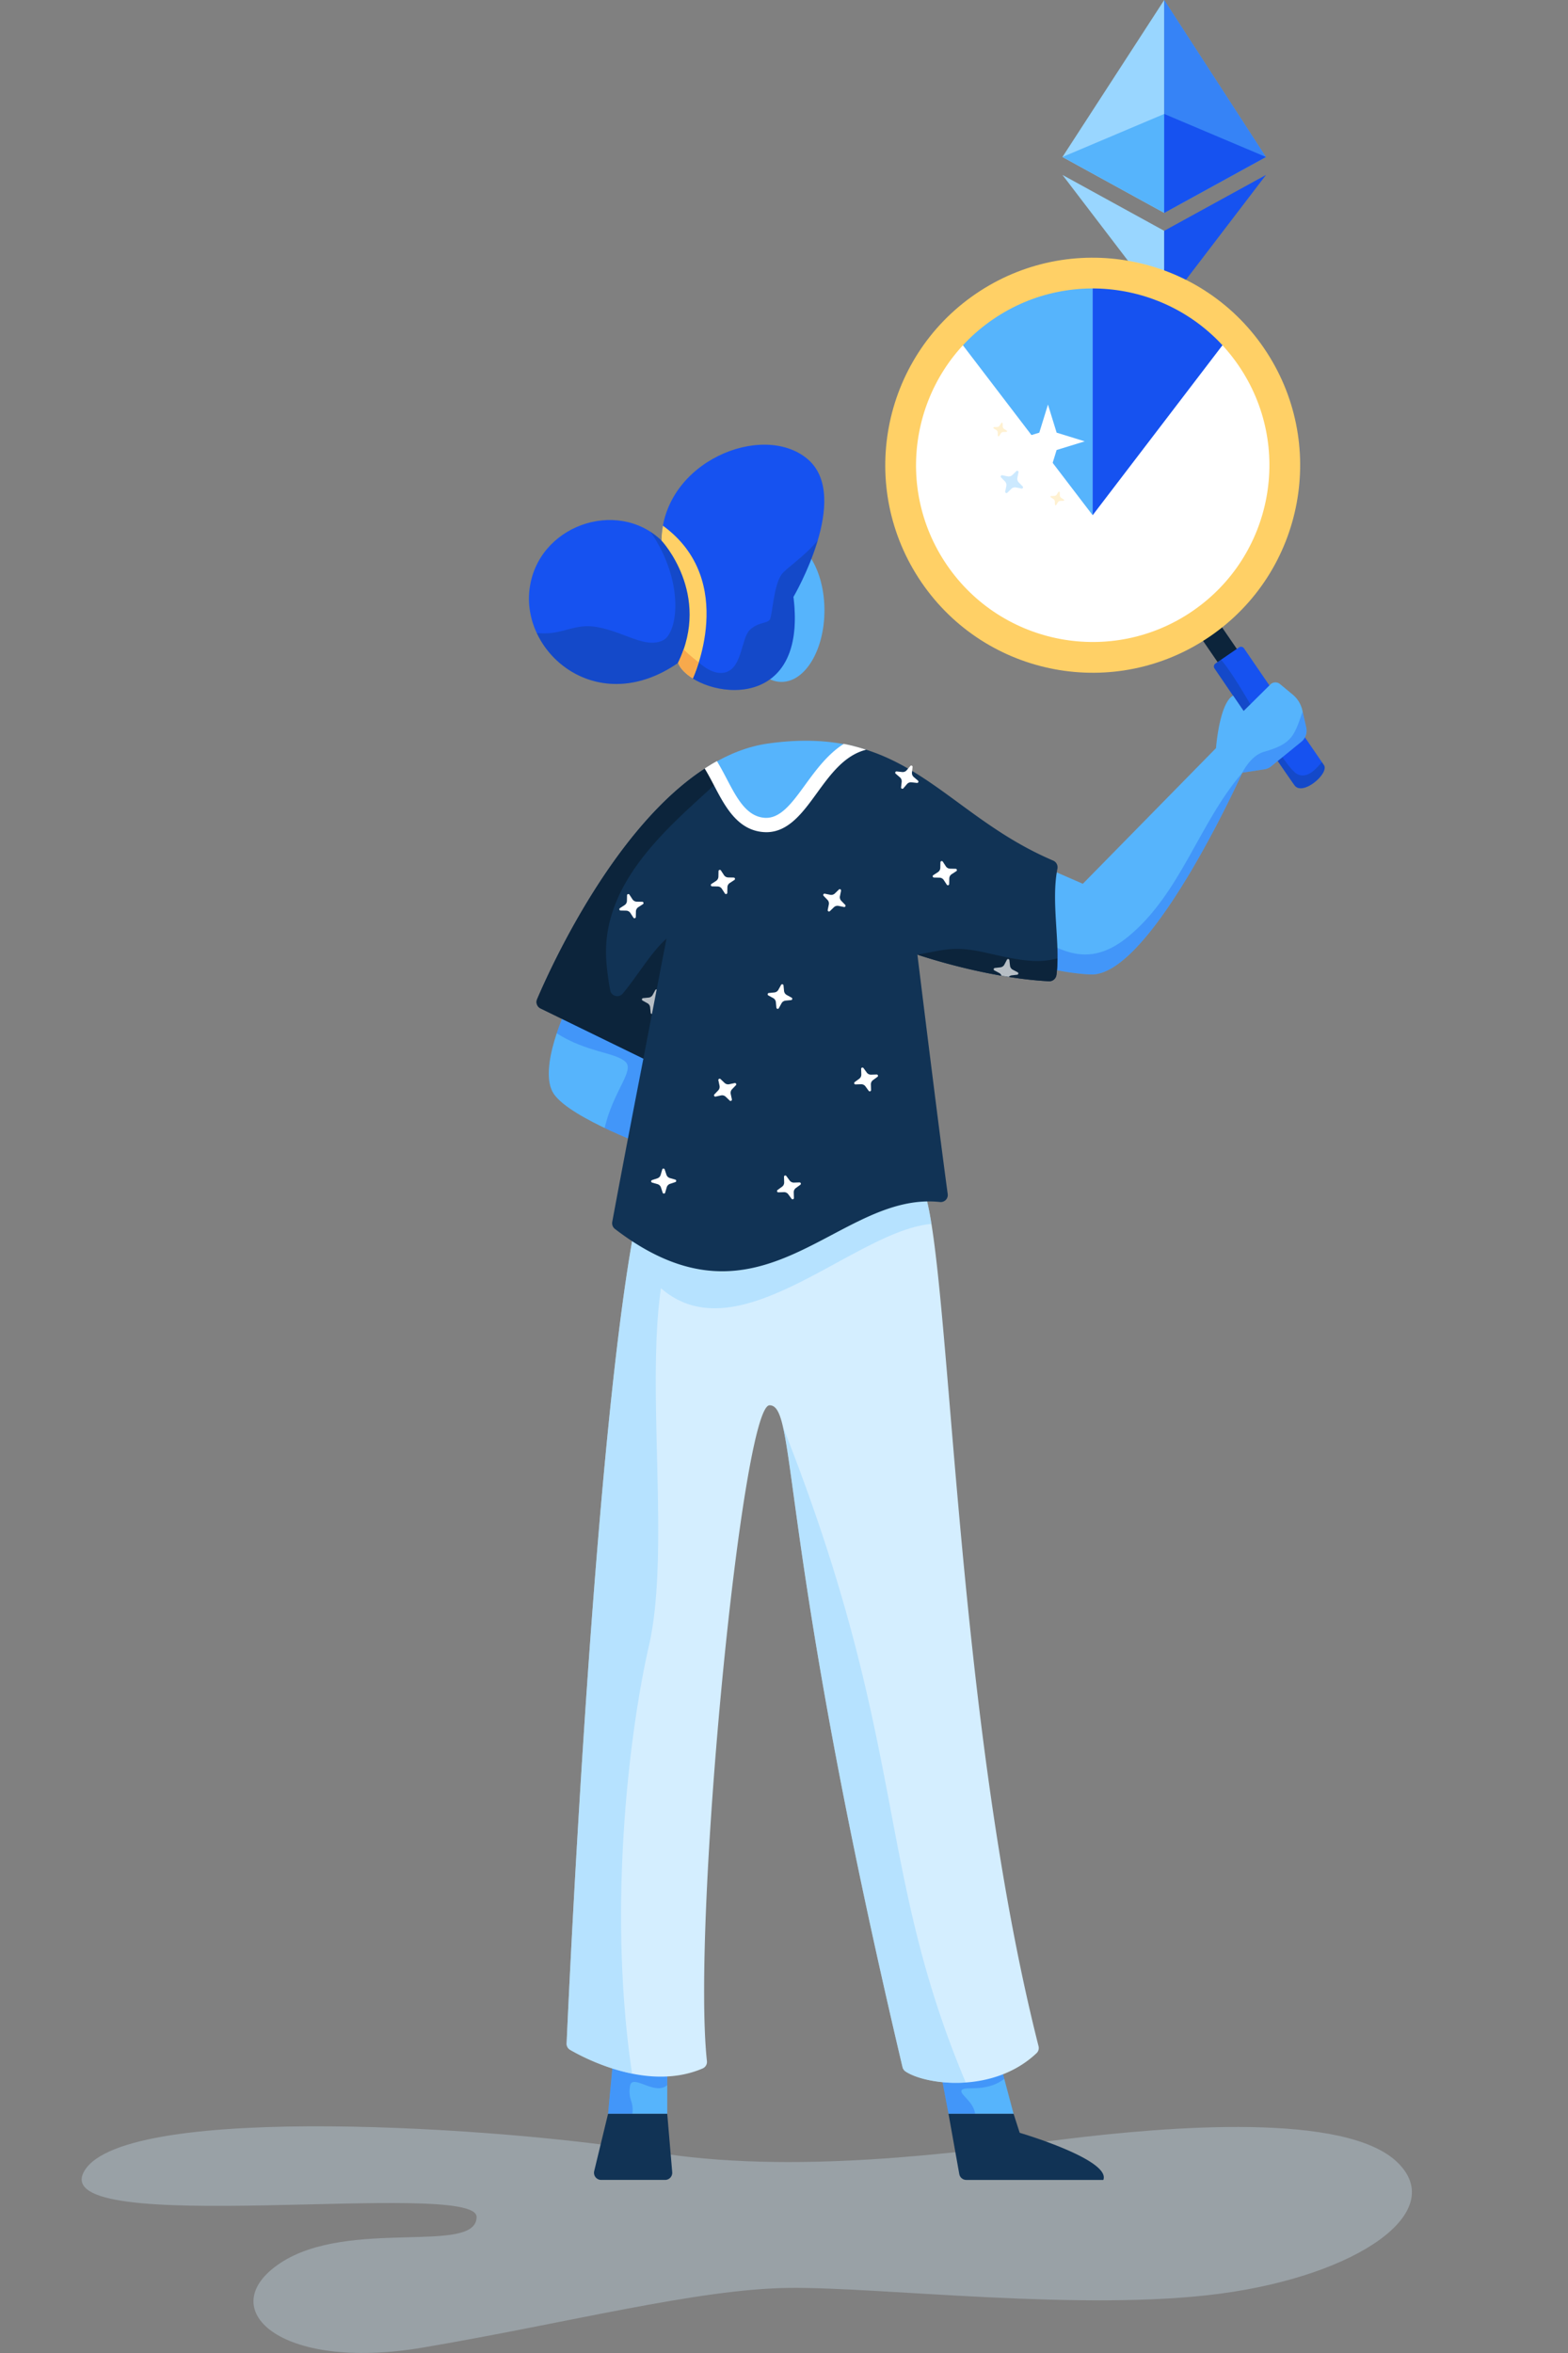 <svg width="112" height="168" fill="none" xmlns="http://www.w3.org/2000/svg"><rect width="100%" height="100%" fill="#808080" stroke="none"/><path d="m75.89 11.209 7.268 3.99V0l-7.269 11.209ZM75.89 12.489l7.268 9.517V16.48l-7.269-3.991Z" fill="#99D6FF"/><path d="M83.158 0v15.2l7.266-3.991L83.158 0Z" fill="#56B4FC"/><path opacity=".5" d="M83.158 0v15.2l7.266-3.991L83.158 0Z" fill="#1652F0"/><path d="M83.158 16.48v5.526l7.271-9.517-7.271 3.99Z" fill="#1652F0"/><path d="m83.158 8.136-7.269 3.073 7.269 3.99V8.137Z" fill="#56B4FC"/><path d="M83.158 8.136V15.2l7.266-3.991-7.266-3.073Z" fill="#1652F0"/><path d="M92.078 35.836c1.448-7.749-3.66-15.204-11.408-16.652-7.749-1.448-15.204 3.66-16.652 11.408-1.448 7.748 3.66 15.204 11.408 16.652 7.749 1.448 15.204-3.66 16.652-11.408Z" fill="#fff"/><path d="M70.591 22.327a13.235 13.235 0 0 0-2.167 1.86l9.623 12.6V20.207l-.338-.185a13.133 13.133 0 0 0-7.118 2.304Z" fill="#56B4FC"/><path d="m78.384 20.023-.338.185v16.578l9.63-12.604a13.195 13.195 0 0 0-9.292-4.16Z" fill="#1652F0"/><path opacity=".3" d="M6.031 154.991c-2.945 4.939 27.995.548 28.011 3.289.016 2.742-9.124.069-14.008 3.29-4.883 3.221-.132 7.781 10.128 6.049 10.261-1.731 19.667-4.199 26.222-4.267 6.555-.068 20.996 1.713 30.782.411 9.785-1.302 16.341-5.825 12.636-9.389-3.706-3.564-16.246-2.571-23.847-1.628-7.6.942-19.36 2.583-29.452.88-10.092-1.703-37.527-3.575-40.472 1.365Z" fill="#D4EEFF"/><path d="m87.025 44.404-1.375.941 2.27 3.313 1.374-.941-2.27-3.313Z" fill="#0C243B"/><path d="M72.398 150.921h-4.647l-1.022-5.415h4.227l1.442 5.415Z" fill="#56B4FC"/><path opacity=".3" d="m71.734 148.429-.78-2.923h-4.226l1.022 5.414h1.904c-.118-.86-1.044-1.345-.983-1.634.092-.432 1.678.198 3.063-.857Z" fill="#1652F0"/><path d="M47.66 150.921h-4.227l.511-5.415h3.716v5.415Z" fill="#56B4FC"/><path opacity=".3" d="M43.433 150.921h1.738c.107-.964-.32-.964-.175-1.959.143-.981 1.745.703 2.664-.084v-3.371h-3.716l-.51 5.414Z" fill="#1652F0"/><path d="M65.828 84.61c2.077 3.894 2.171 37.098 8.354 61.486a.507.507 0 0 1-.139.494c-3.086 2.918-7.902 2.27-9.352 1.318a.526.526 0 0 1-.226-.319c-8.971-37.987-7.502-47.254-9.497-47.254-1.974 0-5.556 36.78-4.474 46.818a.51.51 0 0 1-.294.526c-3.858 1.669-8.344-.667-9.473-1.32a.505.505 0 0 1-.255-.463c.174-3.899 2.05-44.644 5.026-59.114 11.86-2.78 20.33-2.172 20.33-2.172Z" fill="#D4EEFF"/><path opacity=".5" d="M55.926 101.873c.895 3.898 1.532 16.047 8.54 45.717a.532.532 0 0 0 .225.319c.756.495 2.425.905 4.288.772-6.526-15.522-4.044-24.038-13.053-46.808Z" fill="#99D6FF"/><path opacity=".5" d="M65.828 84.61s-8.471-.608-20.33 2.172c-2.977 14.469-4.852 55.212-5.026 59.114a.504.504 0 0 0 .254.462c.638.368 2.352 1.276 4.42 1.693-1.802-12.126-.107-24.841 1.202-30.53 1.526-6.635-.2-18.247.862-25.546 5.547 4.844 13.807-4.106 19.322-4.59-.215-1.336-.444-2.287-.704-2.775Z" fill="#99D6FF"/><path d="M40.54 71.831s-2.176 4.5-.986 6.268c1.19 1.768 7.141 3.91 7.141 3.91l2.584-7.582-8.74-2.596Z" fill="#56B4FC"/><path opacity=".3" d="M39.766 73.778c2.152 1.364 4.119 1.341 4.896 2.02.707.615-.877 2.12-1.472 4.74 1.78.85 3.506 1.472 3.506 1.472l2.584-7.583-8.74-2.595c.001 0-.407.845-.774 1.946Z" fill="#1652F0"/><path d="m88.5 46.223-1.68 1.151a.256.256 0 0 0-.066.356s5.306 7.798 5.71 8.336c.568.805 2.506-.85 2.102-1.44l-5.71-8.336a.255.255 0 0 0-.355-.067Z" fill="#1652F0"/><path opacity=".25" d="M94.421 54.413c-.352.396-.973 1.18-1.684.893-1.115-.45-3.891-6.316-5.519-8.204l-.398.272a.256.256 0 0 0-.066.355s5.305 7.798 5.71 8.336c.568.806 2.506-.85 2.102-1.44l-.145-.212Z" fill="#135"/><path d="M90.275 24.843c-4.625-6.75-13.846-8.474-20.598-3.85-6.75 4.624-8.474 13.846-3.85 20.597 4.624 6.751 13.846 8.475 20.597 3.85 6.751-4.624 8.475-13.845 3.85-20.597Zm-5.092 18.785c-5.75 3.939-13.604 2.47-17.543-3.28-3.938-5.749-2.47-13.603 3.28-17.542 5.749-3.939 13.603-2.47 17.542 3.28 3.94 5.749 2.471 13.603-3.28 17.542Z" fill="#FFD066"/><path d="M55.824 48.687c1.693 0 3.065-2.287 3.065-5.109s-1.372-5.109-3.066-5.109c-1.693 0-3.065 2.287-3.065 5.11 0 2.82 1.372 5.108 3.066 5.108Z" fill="#56B4FC"/><path d="M48.43 47.333c.922 2.345 9.35 4.188 8.244-4.714 0 0 4.202-7.16 1.001-9.85-3.2-2.69-10.324.184-10.43 5.82-3.186-3.055-8.902-1.053-9.428 3.53-.527 4.582 4.898 9.165 10.614 5.214Z" fill="#1652F0"/><path opacity=".25" d="M47.309 37.819c-.035.251-.06.506-.064.77a5.262 5.262 0 0 0-.776-.612c2.392 3.487 1.972 6.999.984 7.687-1.284.745-2.844-.573-4.889-.906-1.62-.263-2.438.641-4.225.434 1.479 3.171 5.697 5.178 10.09 2.141.026.065.06.129.096.193.47-1.263.986-2.884 1.237-4.464.36-2.274-1.344-4.231-2.453-5.243Z" fill="#135"/><path d="m72.316 60.911 5.03 2.189 9.511-9.686s.24-3.218 1.222-3.75l.752 1.099 1.91-1.893a.511.511 0 0 1 .686-.03l.91.753c.347.288.59.683.689 1.125l.276 1.227c.085.379-.05.772-.352 1.017L90.8 54.71c-.14.115-.31.19-.49.217l-1.572.24S82.189 69.76 77.904 69.574c-4.284-.186-9.128-2.608-9.128-2.608l3.54-6.054Z" fill="#56B4FC"/><path opacity=".3" d="m72.639 66.09-3.303-.082-.56.958s4.844 2.422 9.129 2.608c4.284.186 10.833-14.405 10.833-14.405-3.125 3.632-4.422 8.688-8.216 11.754-3.217 2.598-5.419.45-7.883-.833Z" fill="#1652F0"/><path d="M75.529 62.025a.516.516 0 0 0-.302-.58c-5.972-2.544-8.835-6.845-14.236-8.162l.028.007c-2.904 1.35-3.846 5.806-6.447 5.61-2.028-.154-2.72-2.532-3.799-4.292-6.719 4.038-11.437 14.456-12.408 16.738a.508.508 0 0 0 .247.656l7.345 3.579s-1.212 6.194-2.226 11.665a.514.514 0 0 0 .193.498c10.541 8.092 15.84-2.718 23.217-1.922a.502.502 0 0 0 .553-.566c-.723-5.313-2.165-17.098-2.165-17.098s4.832 1.667 9.4 1.902a.517.517 0 0 0 .532-.452c.306-2.195-.406-5.154.068-7.583Z" fill="#135"/><path d="M75.46 69.609c.052-.372.068-.773.072-1.183-1.585.436-3.143.035-5.22-.427-2.23-.495-2.912-.155-4.784.16 0 0 4.832 1.666 9.4 1.902a.517.517 0 0 0 .532-.452Z" fill="#0C243B"/><path opacity=".7" d="m72.264 69.639.392-.045c.091-.01.114-.132.033-.175l-.35-.184a.372.372 0 0 1-.195-.288l-.045-.392c-.01-.091-.132-.114-.175-.033l-.184.35a.372.372 0 0 1-.288.195l-.392.045c-.091.01-.114.132-.033.175l.349.184a.364.364 0 0 1 .161.194c.17.03.344.055.517.083a.365.365 0 0 1 .21-.11Z" fill="#fff"/><path d="m50.999 56.072-.596-1.229c-6.521 4.19-11.085 14.263-12.038 16.503a.508.508 0 0 0 .247.656l7.345 3.58s1.27-6.627 1.651-8.565c-1.111.981-2.04 2.625-3.133 3.931a.51.51 0 0 1-.887-.233c-.106-.55-.2-1.189-.266-1.93-.502-5.62 4.305-9.627 7.677-12.713Z" fill="#0C243B"/><path opacity=".7" d="m46.809 70.688-.19.347a.373.373 0 0 1-.29.192l-.393.038c-.092.01-.116.13-.036.175l.346.19c.108.058.18.167.192.29l.039.393c.005.053.048.08.092.08l.337-1.75a.09.09 0 0 0-.097.045Z" fill="#fff"/><path d="m72.835 152.277-.436-1.356H67.75l.77 4.301a.51.51 0 0 0 .503.421h9.787c.55-1.449-5.977-3.366-5.977-3.366ZM47.506 155.642H42.94a.51.51 0 0 1-.497-.63l.99-4.091h4.227l.355 4.167a.51.51 0 0 1-.509.554Z" fill="#135"/><path opacity=".25" d="M55.824 41.017c-.567.793-.654 2.886-.829 3.203-.174.317-.84.175-1.443.761-.602.587-.539 2.664-1.696 3.012-1.158.35-2.347-1.11-2.347-1.11s-.304.464-.645 1.078c1.963 1.965 8.814 2.74 7.81-5.342 0 0 1.087-1.855 1.734-4.03-1.018 1.212-2.263 1.979-2.584 2.428Z" fill="#135"/><path d="M47.351 37.534c-.062.34-.099.691-.106 1.055 0 0 3.587 3.806 1.186 8.744.158.403.54.788 1.055 1.11.005-.014 3.272-6.972-2.135-10.909Z" fill="#FFD066"/><path d="M54.852 53.087c-1.426.202-2.789.746-4.08 1.521 1.08 1.76 1.772 4.138 3.8 4.292 2.6.197 3.543-4.259 6.446-5.61-1.733-.426-3.724-.548-6.166-.203Z" fill="#56B4FC"/><path d="M57.514 56.035c-.95 1.31-1.783 2.439-2.903 2.355-1.296-.098-1.981-1.406-2.706-2.79-.22-.42-.453-.857-.696-1.257a14.03 14.03 0 0 0-.876.525c.227.372.45.79.667 1.205.784 1.498 1.672 3.195 3.534 3.336.07.005.138.008.206.008 1.582 0 2.608-1.413 3.602-2.782.973-1.34 1.976-2.717 3.531-3.107a13.011 13.011 0 0 0-1.603-.416c-1.14.719-1.99 1.87-2.756 2.923ZM56.167 83.965l.233.318c.073.1.19.157.313.153l.395-.013a.093.093 0 0 1 .058.168l-.319.233a.372.372 0 0 0-.152.313l.013.394a.093.093 0 0 1-.169.058l-.233-.318a.372.372 0 0 0-.312-.153l-.395.013c-.091.003-.132-.114-.058-.168l.319-.233c.1-.073.156-.19.152-.313L56 84.023c-.003-.092.115-.132.168-.058ZM61.678 76.259l.233.319c.073.1.19.156.313.152l.394-.013a.093.093 0 0 1 .058.168l-.319.233a.372.372 0 0 0-.152.313l.013.395a.093.093 0 0 1-.168.058l-.233-.319a.372.372 0 0 0-.313-.152l-.395.013c-.091.003-.132-.114-.058-.169l.32-.233c.099-.073.156-.19.151-.313l-.012-.394a.093.093 0 0 1 .168-.058ZM47.478 83.498l.124.374a.372.372 0 0 0 .252.241l.38.109c.087.025.09.149.003.178l-.375.124a.372.372 0 0 0-.24.251l-.11.38a.093.093 0 0 1-.177.004l-.124-.375a.371.371 0 0 0-.252-.241l-.38-.109a.093.093 0 0 1-.003-.178l.375-.124a.372.372 0 0 0 .24-.25l.11-.38c.024-.089.149-.091.177-.004ZM55.964 70.357l.039.393a.373.373 0 0 0 .192.29l.346.19a.093.093 0 0 1-.036.175l-.393.038a.373.373 0 0 0-.29.192l-.19.346c-.044.08-.165.056-.174-.035l-.039-.393a.373.373 0 0 0-.191-.291l-.347-.19a.093.093 0 0 1 .036-.174l.393-.038a.373.373 0 0 0 .29-.192l.19-.346c.044-.08.166-.056.174.035ZM51.468 77.045l.286.273c.09.085.214.12.335.094l.386-.082c.09-.02.15.089.087.155l-.273.286a.373.373 0 0 0-.095.335l.083.386c.019.09-.09.15-.156.087l-.285-.273a.372.372 0 0 0-.335-.095l-.386.083c-.09.019-.15-.09-.087-.156l.273-.285a.373.373 0 0 0 .094-.335l-.082-.386c-.02-.09.089-.15.155-.087ZM60.074 63.599l-.078.387a.373.373 0 0 0 .097.334l.276.283a.093.093 0 0 1-.086.156l-.386-.079a.373.373 0 0 0-.335.098l-.283.275c-.066.064-.174.005-.156-.085l.079-.387a.373.373 0 0 0-.098-.334l-.275-.283a.093.093 0 0 1 .085-.156l.387.079a.373.373 0 0 0 .334-.098l.283-.275c.066-.064.175-.005.156.085ZM67.344 61.521l.215.331a.372.372 0 0 0 .305.17l.394.008c.092.002.126.12.049.171l-.331.215a.372.372 0 0 0-.17.305l-.008.395c-.002.091-.12.125-.17.048l-.216-.33a.372.372 0 0 0-.305-.17l-.394-.009c-.092-.001-.126-.12-.049-.17l.331-.216a.372.372 0 0 0 .17-.305l.008-.394c.001-.092.12-.126.17-.049ZM65.184 54.763l-.043.393a.373.373 0 0 0 .128.323l.3.257c.07.06.02.173-.07.163l-.393-.043a.373.373 0 0 0-.323.128l-.257.3c-.06.07-.173.021-.163-.07l.043-.392a.373.373 0 0 0-.128-.324l-.3-.257c-.07-.06-.021-.173.07-.163l.392.043a.373.373 0 0 0 .324-.128l.257-.3c.06-.07.173-.021.163.07ZM51.494 62.149l.216.33a.373.373 0 0 0 .304.17l.395.008a.093.093 0 0 1 .049.17l-.33.216a.372.372 0 0 0-.17.304l-.008.395c-.002.092-.121.126-.171.05l-.216-.332a.373.373 0 0 0-.304-.169l-.395-.008a.093.093 0 0 1-.049-.17l.33-.216a.373.373 0 0 0 .17-.305l.008-.394c.002-.092.121-.126.171-.05ZM44.96 63.877l.215.33a.373.373 0 0 0 .305.17l.394.008c.092.002.126.121.05.17l-.331.216a.373.373 0 0 0-.17.305l-.008.394c-.002.092-.12.126-.171.05l-.215-.331a.372.372 0 0 0-.305-.17l-.394-.008c-.092-.001-.126-.12-.05-.17l.331-.216a.372.372 0 0 0 .17-.304l.008-.395c.002-.092.12-.126.17-.049Z" fill="#fff"/><path d="M48.83 46.364c-.109.318-.24.64-.4.97.158.402.54.788 1.055 1.109.001-.003.196-.445.42-1.153-.003-.002-.63-.47-1.074-.926Z" fill="#F7A94C"/><path opacity=".3" d="m90.8 54.71 2.15-1.748c.3-.245.437-.639.352-1.017l-.257-1.137c-.218.6-.393 1.197-.7 1.667-.426.65-1.143.94-2.085 1.21-.941.269-1.523 1.482-1.523 1.482l1.572-.24c.18-.027.35-.102.49-.217Z" fill="#1652F0"/><path opacity=".3" d="m72.751 33.723-.079.387a.373.373 0 0 0 .098.334l.275.283c.064.066.005.175-.085.156l-.387-.079a.373.373 0 0 0-.334.098l-.283.275a.093.093 0 0 1-.156-.085l.079-.387a.373.373 0 0 0-.098-.334l-.275-.283c-.064-.066-.005-.175.085-.156l.387.079a.372.372 0 0 0 .334-.098l.283-.275c.065-.064.174-.005.156.085Z" fill="#56B4FC"/><path opacity=".3" d="m75.96 35.76-.223.007a.21.21 0 0 0-.17.096l-.12.188a.052.052 0 0 1-.096-.027l-.007-.222a.21.21 0 0 0-.097-.17l-.187-.12a.052.052 0 0 1 .027-.097l.222-.006a.21.21 0 0 0 .17-.097l.12-.187a.052.052 0 0 1 .096.027l.007.222a.21.21 0 0 0 .097.17l.187.12c.043.027.025.094-.027.096ZM71.881 30.838l-.222.007a.21.21 0 0 0-.17.096l-.12.188a.052.052 0 0 1-.097-.027l-.006-.223a.21.21 0 0 0-.097-.17l-.187-.12a.052.052 0 0 1 .027-.096l.222-.007a.21.21 0 0 0 .17-.096l.12-.188c.028-.043.095-.024.096.027l.007.223a.21.21 0 0 0 .097.17l.187.12a.052.052 0 0 1-.027.096Z" fill="#FFD066"/><path d="m74.854 28.884.62 2.007 2.007.62-2.008.618-.619 2.008-.619-2.008-2.007-.619 2.007-.619.62-2.007Z" fill="#fff"/></svg>